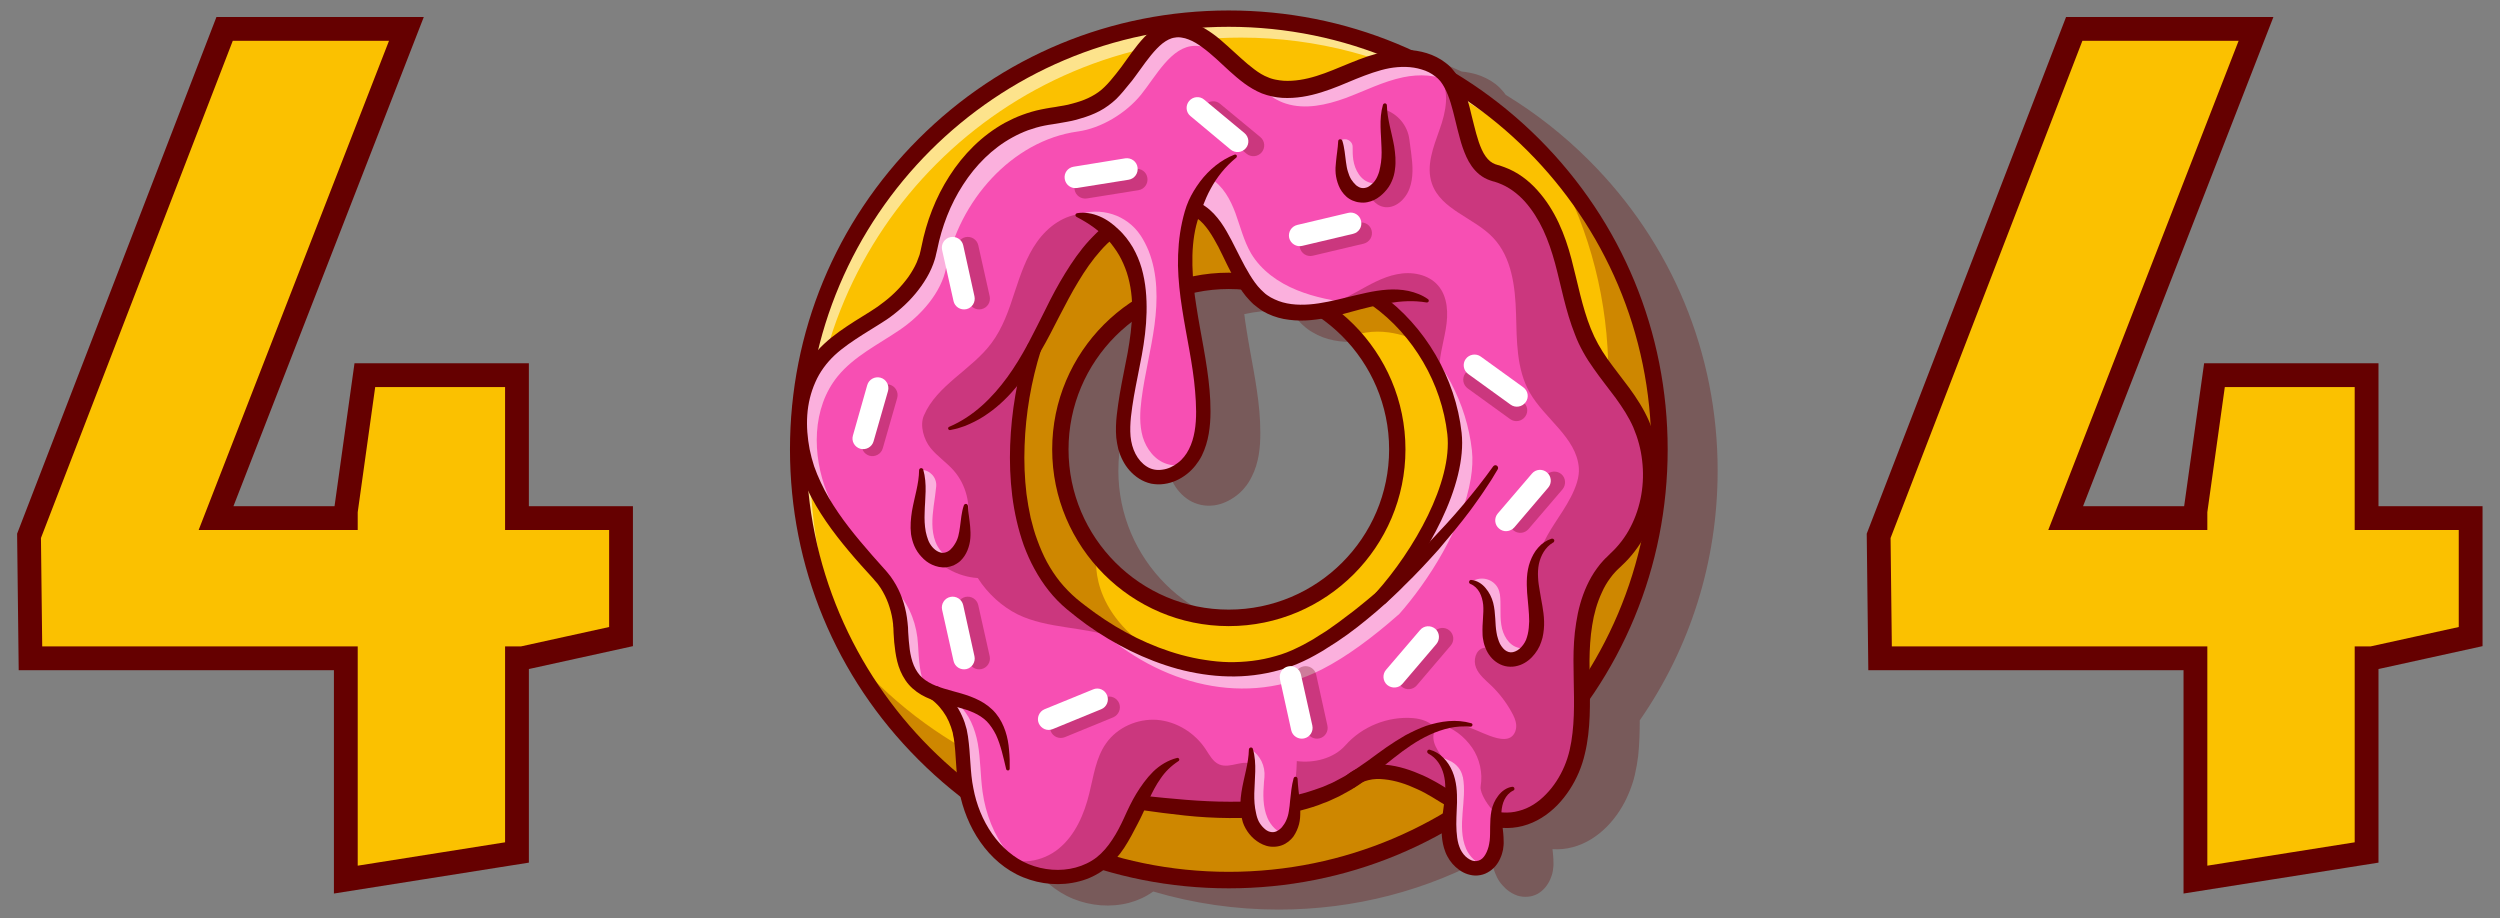 <svg version="1.2" xmlns="http://www.w3.org/2000/svg" viewBox="0 0 1576 579" width="1576" height="579">
	<rect x="0" y="0" width="1576" height="579" fill="#808080" stroke="none"/>
	<title>404</title>
	<style>
		.s0 { fill: #650000 } 
		.s1 { fill: #fbc100;stroke: #650000;stroke-miterlimit:10;stroke-width: 1.3 } 
		.s2 { fill: #ffffff } 
		.s3 { fill: #f74fb3 } 
		.s4 { fill: #fbc100;stroke: #650000;stroke-miterlimit:100;stroke-width: 15 } 
	</style>
	<g>
		<g>
			<g>
				<g style="opacity: .3">
					<g>
						<path class="s0" d="m1082.8 296.7c0-73.9-28.8-143.4-81.1-195.6-16-16-33.6-29.8-52.5-41.3q-0.7-1-1.4-1.9c-0.8-0.9-1.6-1.8-2.4-2.6-0.9-0.8-1.7-1.6-2.6-2.3-3.7-2.8-7.8-4.8-12-6.1-3.1-0.9-6.2-1.5-9.4-1.8-35.7-16.4-74.9-25.1-115.3-25.1-73.9 0-143.4 28.8-195.7 81.1-52.2 52.2-81 121.7-81 195.6 0 73.9 28.8 143.4 81 195.7 8.4 8.4 17.3 16.1 26.5 23.3 2.4 10.1 6.5 19.9 12.5 28.5 6.7 9.6 15.9 17.8 27.1 22.4 11.1 4.5 23.6 5.6 35.4 2.5 5.3-1.4 10.5-3.8 15.1-7.1 25.3 7.5 51.9 11.4 79.1 11.4 47.7 0 93.6-12 134.1-34.6 0.2 3.1 0.6 6.2 1.5 9.3 0.6 1.7 1.2 3.4 2.1 5.1q1.3 2.6 3.2 4.7c2.5 2.9 5.6 5.3 9.6 6.7 2 0.6 4.2 0.9 6.4 0.7 2.2-0.1 4.3-0.8 6.3-1.8 3.8-2.2 6.4-5.6 7.9-9 0.8-1.8 1.4-3.6 1.7-5.4 0.3-1.8 0.5-3.7 0.4-5.4 0-2.9-0.3-5.7-0.6-8.4 4.2 0.3 8.5-0.1 12.6-1.2 8.5-2.2 15.9-7.1 21.8-13.1 5.9-6 10.4-13.1 13.6-20.7 1.6-3.8 3-7.8 3.9-11.8 0.9-3.9 1.6-7.9 2.1-11.9 0.8-7.6 1-15.1 1-22.5 31.9-45.9 49.1-100.3 49.1-157.4zm-263.7-94c0.8 0.9 1.6 1.7 2.5 2.5l1.4 1.2 1.4 1.1c1 0.8 2 1.4 3.1 2 1 0.6 2.1 1.1 3.1 1.7 4.3 2.1 9 3.3 13.5 3.9 4.6 0.6 9.2 0.6 13.6 0.2q3.5-0.3 6.9-0.9c25.7 18.4 42.5 48.4 42.5 82.3 0 55.7-45.3 101.1-101 101.1-55.8 0-101.1-45.4-101.1-101.1 0-32.7 15.7-61.8 39.9-80.3-0.5 6.4-1.5 12.9-2.6 19.4-1.5 8.5-3.4 17.2-5 26-0.7 4.5-1.4 8.9-1.9 13.5-0.5 4.5-0.7 9.3-0.2 14.1 0.2 2.4 0.6 4.9 1.3 7.3 0.6 2.4 1.5 4.8 2.7 7 2.3 4.6 5.8 8.7 10.4 11.6 2.3 1.4 4.8 2.4 7.6 3 2.7 0.6 5.4 0.6 8.1 0.3 5.3-0.7 10.1-3.1 14.2-6.2 2-1.5 3.8-3.3 5.4-5.3 1.7-2 3-4.2 4.1-6.4 2.3-4.4 3.7-9.2 4.5-13.9 0.8-4.7 1-9.3 1-13.9q0-6.9-0.6-13.7c-1.6-18-5.7-35.4-8.3-52.6q-0.7-4.3-1.2-8.6c7-1.5 14.2-2.3 21.7-2.3 2.6 0 5.1 0.1 7.7 0.3 1.6 2.3 3.3 4.6 5.3 6.7z"/>
					</g>
				</g>
			</g>
			<g>
				<g>
					<g>
						<path class="s1" d="m774.6 11.8c-149.9 0-271.5 121.5-271.5 271.5 0 149.9 121.6 271.5 271.5 271.5 150 0 271.6-121.6 271.6-271.5 0-150-121.6-271.5-271.6-271.5zm0 377.7c-33.7 0-63.8-15.7-83.2-40.3q0 0 0 0c-14.4-18.1-23-41-23-65.9 0-58.7 47.6-106.2 106.2-106.2 31.1 0 59.1 13.3 78.5 34.6 17.2 18.9 27.7 44 27.7 71.6 0 58.6-47.5 106.2-106.2 106.2z"/>
					</g>
				</g>
				<g style="opacity: .55">
					<g>
						<path class="s2" d="m774.6 10.8c-149.9 0-271.5 121.5-271.5 271.5 0 53.7 15.6 103.7 42.5 145.9-22.1-39.3-34.7-84.7-34.7-133 0-149.9 121.5-271.5 271.5-271.5 96.3 0 180.8 50.1 229 125.6-46.5-82.7-135.1-138.5-236.8-138.5z"/>
					</g>
				</g>
				<g style="opacity: .3">
					<g>
						<path class="s0" d="m894.2 215.4c0 0-20.2-11.3-41.1-3.7-19.4-21.3-47.4-34.6-78.5-34.6-58.6 0-106.2 47.5-106.2 106.2 0 24.9 8.6 47.8 23 65.9q0 0 0 0c-0.2 0.9-6.8 36.8 39.9 64.2 0 0-66 3.4-96-23.9-30-27.3-19.3-139.9-17.5-153.4 1.9-13.5-5.5-43.3 0-52.4 5.5-9.1 28.2-28.9 41.5-37.8 13.3-8.9 54.6-33.4 54.6-33.4 0 0 51.2-1.4 58.6 0 7.3 1.4 65.7 20.5 65.7 20.5z"/>
					</g>
				</g>
				<g style="opacity: .3">
					<g>
						<path class="s0" d="m981.7 107.6c20.6 38.3 32.2 82 32.2 128.5 0 149.9-121.5 271.5-271.5 271.5-82.9 0-157.2-37.2-207-95.8 45.8 85.1 135.8 143 239.2 143 150 0 271.6-121.6 271.6-271.5 0-67-24.3-128.3-64.5-175.7z"/>
					</g>
				</g>
				<g>
					<g>
						<path class="s0" d="m774.6 560c-73.9 0-143.4-28.8-195.6-81.1-52.3-52.2-81-121.7-81-195.6 0-73.9 28.7-143.4 81-195.7 52.2-52.2 121.7-81 195.6-81 73.9 0 143.4 28.8 195.7 81 52.2 52.3 81 121.8 81 195.7 0 73.9-28.8 143.4-81 195.6-52.3 52.3-121.8 81.1-195.7 81.1zm0-543.1c-146.8 0-266.3 119.5-266.3 266.4 0 146.8 119.5 266.3 266.3 266.3 146.9 0 266.4-119.5 266.4-266.3 0-146.9-119.5-266.4-266.4-266.4zm0 377.8c-61.4 0-111.3-50-111.3-111.4 0-61.4 49.9-111.4 111.3-111.4 61.5 0 111.4 50 111.4 111.4 0 61.4-49.9 111.4-111.4 111.4zm0-212.5c-55.7 0-101 45.4-101 101.1 0 55.7 45.3 101 101 101 55.8 0 101.1-45.3 101.1-101 0-55.7-45.3-101.1-101.1-101.1z"/>
					</g>
				</g>
				<g>
					<g>
						<g>
							<path class="s3" d="m1032.2 262.5c-8.2-15.7-21.4-28.2-29.8-43.6-10.4-19.2-12.8-41.6-19.3-62.4-6.6-20.8-19.7-42-40.8-47.5-21.1-5.4-16.2-46-31.1-62.2q-0.6-0.7-1.2-1.3c-9.4-8.8-23.8-10.2-36.4-7.5-12.6 2.6-24.2 8.6-36.3 13.1-12.1 4.4-25.5 7.4-37.7 3.5-20.2-6.3-36.2-36.6-57.3-36.4-14.9 0.1-24.5 19.2-34 30.8-9.4 11.6-25.1 21.2-39.9 23.3-41.7 5.7-75.1 44.1-82.9 85.5-3 16-16 30.5-29.5 39.6-13.4 9.1-28.6 16.5-38.9 29.1-16.3 20-16.3 49.5-6.7 73.5 9.6 23.9 27.2 43.7 44.5 62.8 7.9 8.8 12.2 20.9 12.9 32.6 0.6 11.8 0.9 24.8 8.9 33.5 4.3 4.8 10.1 7.3 16.3 9.3q0 0 0 0c7 6.1 10.7 15.5 12.4 24.7 1.8 10 1.6 20.3 3 30.3 2.3 17.2 9.9 34.1 22.7 45.7q3.4 3.1 7.4 5.7c17.1 11.1 41.7 11.5 57.2-1.9 10.6-9.2 16.2-23.5 22.6-36.5 0.9 0 1.5-0.1 1.5-0.1 21.6 2.7 44.2 5.2 66.1 4.4 10.1-0.4 20-1.5 29.6-3.7 11.5-2.5 22.6-6.5 32.9-12.5l5.2 0.3c13.2-11.8 34.2-6.2 49.6 2.7 3.1 1.8 6.2 3.7 9.3 5.6 5.3 3.2 10.6 6.4 16.1 8.9 7.3 3.5 15 5.7 23.1 5.3 21.2-1.2 37.1-21.2 42.3-41.8 5.2-20.6 2.5-42.2 3-63.5 0.5-21.2 5.1-44.1 20.9-58.2 25-22.3 29.8-61.5 14.3-91.1zm-329 139.6c-8-5-15.6-10.9-22.7-17.4-61.5-56.6-35.6-153.2-30.4-162.2 11.9-20.7 20.7-43.3 35.4-62.1 3.7-4.8 8-9.3 12.6-13.4 13.7-11.9 30.9-19.7 48.6-17.4q2.6 0.4 4.9 1.2c22.2 8.1 25.3 48.6 47.2 61.2 10.8 6.1 23.5 5.9 35.9 3.7 4.9-0.9 9.8-2.1 14.4-3.3q1.8-0.5 3.7-1c4.4-1.2 8.9-2.3 13.5-3.2l10 7.7c6.7 5.8 12.7 12.4 17.9 19.5 12.3 16.9 20.4 37 22.7 57.9 0.6 5.6 0.3 11.5-0.7 17.6-4.8 30.2-26.9 65-45.4 85.8q0 0-0.1 0c-16.3 14.5-33.1 26.8-48.1 34.5-39.3 20.2-83.1 13.9-119.4-9.1z"/>
						</g>
					</g>
				</g>
				<g style="opacity: .55">
					<g>
						<g>
							<path class="s2" d="m910 45.5c-9.4-8.8-23.8-10.2-36.4-7.5-12.6 2.6-24.2 8.6-36.3 13.1-12.1 4.4-25.5 7.4-37.7 3.5-20.2-6.3-36.2-36.6-57.3-36.4-14.9 0.1-24.5 19.2-34 30.8-9.4 11.6-25.1 21.2-39.9 23.3-41.7 5.7-75.1 44.1-82.9 85.5-3 16-16 30.5-29.5 39.6-13.4 9.1-28.6 16.5-38.9 29.1-16.3 20-16.3 49.5-6.7 73.5 9.6 23.9 27.2 43.7 44.5 62.8 7.9 8.8 12.2 20.9 12.9 32.6 0.6 11.8 0.9 24.8 8.9 33.5 2.1 2.4 4.6 4.2 7.4 5.7-4.5-8.3-4.8-18.8-5.4-28.5-0.6-11.7-4.9-23.8-12.8-32.6-17.3-19.2-34.9-38.9-44.5-62.8-9.6-24-9.6-53.5 6.7-73.5 10.3-12.6 25.5-20 38.9-29.1 13.5-9.1 26.5-23.6 29.5-39.6 7.8-41.4 41.2-79.8 82.9-85.6 14.8-2 30.5-11.6 39.9-23.2 9.4-11.6 19.1-30.7 34-30.8 21.1-0.2 37.1 30.1 57.3 36.4 12.2 3.9 25.6 0.9 37.7-3.5 12.1-4.5 23.7-10.5 36.3-13.1 10.1-2.1 21.4-1.7 30.3 3.2-1.4-2.5-3-4.6-4.9-6.4zm17.9 238.4c-3.3-29.6-18.2-57.7-40.6-77.3l-0.8-0.6c16.7 18.6 27.6 42.4 30.4 67.3 0.6 5.6 0.3 11.5-0.7 17.6-4.8 30.2-26.9 65-45.4 85.8q0 0-0.1 0c-16.3 14.5-33.1 26.8-48.1 34.5-46.6 23.9-99.4 10.7-138.7-23.4q3.6 3.9 7.6 7.6c39.6 36.4 94.2 51.1 142 26.5 15.1-7.7 31.8-20 48.2-34.5q0 0 0.1 0c18.5-20.8 40.6-55.6 45.4-85.8 1-6.1 1.3-12.1 0.7-17.7z"/>
						</g>
					</g>
					<g>
						<g>
							<path class="s2" d="m635.3 537.6c-15.3-11.5-24.3-30.2-26.9-49.2-1.4-10.1-1.2-20.3-3-30.4-0.9-5.2-2.6-10.5-5.1-15.2q1.8 0.7 3.7 1.2-0.1 0 0 0c7 6.1 10.7 15.5 12.4 24.7 1.8 10.1 1.6 20.3 3 30.4 1.9 13.9 7.2 27.6 15.9 38.5z"/>
						</g>
					</g>
				</g>
				<g style="opacity: .55">
					<g>
						<path class="s2" d="m852.8 191.4q-1.9 0.5-3.7 1c-16.6 4.4-35.3 8.1-50.3-0.4-21.9-12.6-25-53.1-47.2-61.2q-0.2-0.3-0.5-0.7c4-6.1 8-11.6 12-17.6 7.8 4.6 12.5 13.2 15.7 21.8 3.1 8.5 5.3 17.6 9.9 25.5 6.4 10.7 17.2 18.4 28.9 23.1 11.2 4.6 23.2 6.7 35.2 8.5z"/>
					</g>
				</g>
				<g style="opacity: .55">
					<g>
						<path class="s2" d="m599.2 352.1c-4.3-1.9-7.8-6.1-9.5-10.6-2.7-7.1-2.1-15-1.1-22.6 0.6-4.1 1.2-8.3 1.6-12.4 0.4-5.5-4-10.3-9.5-10.3 1.1 7.5-0.3 15.2-1.4 22.7-1 7.6-1.5 15.5 1.1 22.6 2.6 6.8 9.4 12.9 16.5 11.4q1.2-0.3 2.3-0.8z"/>
					</g>
				</g>
				<g style="opacity: .55">
					<g>
						<path class="s2" d="m965.3 407.2c-3.2 5.5-9 9.7-15.1 8.4-6.3-1.4-10.1-8.2-11-14.7-1-6.4 0-13-0.9-19.4-1-6.5-4.7-13.3-11.1-14.7l1.8-0.8c6.8-3.5 15.3 0.6 16.4 8.2q0 0.1 0.1 0.2c0.9 6.4-0.1 13 0.9 19.4 0.9 6.5 4.7 13.2 11 14.6 2.8 0.6 5.5 0.1 7.9-1.2z"/>
					</g>
				</g>
				<g>
					<g>
						<path class="s0" d="m598.5 269c15.2-6.5 27-18.2 36.5-31.2 4.8-6.6 9-13.6 12.9-20.8 3.9-7.3 7.5-14.7 11.3-22.2 3.7-7.6 7.7-15.1 12.2-22.4 4.5-7.3 9.4-14.5 15.4-21q1.1-1.2 2.3-2.4l2.3-2.3c1.7-1.5 3.2-3 5-4.4 3.3-2.8 7-5.3 10.8-7.6 3.7-2.4 7.8-4.3 12-6 4.2-1.5 8.5-2.7 13.1-3.4 1.1-0.2 2.2-0.2 3.3-0.4l1.8-0.1c0.5-0.1 1.1 0 1.7-0.1h3.4l3.4 0.3c1.1 0.1 2.4 0.3 3.6 0.5 0.6 0.1 1.2 0.3 1.8 0.5 0.6 0.2 1.2 0.3 1.8 0.5 2.4 0.9 4.6 2.1 6.6 3.5 4.1 2.8 7.2 6.4 9.9 10.1 2.6 3.7 4.7 7.5 6.7 11.3 4 7.6 7.4 15.1 11.6 21.9 2.1 3.4 4.3 6.6 6.9 9.2 0.7 0.6 1.3 1.3 2 1.9l1 0.9 1.1 0.8c0.7 0.5 1.4 0.9 2.2 1.4 0.7 0.4 1.6 0.8 2.4 1.2 6.5 3.1 14.2 3.8 22 3.2 7.8-0.6 15.7-2.5 23.8-4.5 4.1-1 8.2-2 12.4-2.9 4.2-0.9 8.5-1.6 12.9-1.9 4.4-0.3 8.9-0.1 13.3 0.8 4.4 1 8.7 2.6 12.3 5.2 0.5 0.3 0.7 1.1 0.3 1.6-0.3 0.4-0.7 0.5-1.1 0.5-8.3-1.4-16-0.9-23.9 0.4q-5.9 0.9-11.8 2.4c-4 0.9-7.9 2-12 3.1-8.1 2.3-16.5 4.4-25.4 5.2-4.4 0.4-9 0.4-13.6-0.2-4.6-0.5-9.2-1.8-13.5-3.8-1.1-0.6-2.1-1.1-3.2-1.7-1-0.7-2.1-1.3-3-2.1l-1.4-1.1-1.4-1.1c-0.9-0.8-1.7-1.7-2.5-2.5-3.3-3.4-5.8-7.2-8-11-4.6-7.6-7.9-15.4-11.6-22.6-1.9-3.6-3.9-7.1-6.1-10.3-2.2-3.1-4.7-6-7.5-7.9-1.4-1.1-2.9-1.8-4.5-2.4-0.4-0.2-0.8-0.2-1.2-0.4-0.4-0.1-0.8-0.2-1.2-0.3-0.8-0.1-1.6-0.3-2.6-0.4l-2.9-0.2h-2.8c-0.5 0.1-1 0-1.4 0.1l-1.5 0.1c-0.9 0.1-1.9 0.2-2.8 0.3-3.8 0.6-7.5 1.7-11.1 3-3.6 1.5-7.2 3.2-10.5 5.3-3.3 2.1-6.6 4.4-9.6 7-1.5 1.2-2.9 2.7-4.4 4l-2.1 2.1q-1 1.1-2 2.2c-5.3 5.9-9.9 12.6-14.1 19.6-4.3 7-8 14.3-11.9 21.7-3.8 7.4-7.6 15-11.9 22.3-2.1 3.7-4.3 7.4-6.7 11-2.4 3.5-4.9 7.1-7.7 10.4-5.5 6.7-11.7 12.9-18.8 17.8-3.6 2.6-7.4 4.7-11.4 6.5l-3 1.3c-1 0.4-2 0.7-3 1-2.1 0.8-4.2 1.1-6.3 1.6-0.6 0.2-1.2-0.2-1.4-0.8-0.1-0.5 0.2-1.1 0.7-1.3z"/>
					</g>
				</g>
				<g>
					<g>
						<path class="s0" d="m656.2 220.8c-6.1 19.4-9.6 39.8-10.3 60.1-0.4 10.2 0 20.4 1.2 30.5q1 7.5 2.6 14.9c1.2 4.9 2.5 9.7 4.3 14.4 1.7 4.7 3.7 9.3 6 13.6 2.4 4.4 5.1 8.5 8.2 12.4 3.1 3.8 6.5 7.3 10.2 10.5 3.9 3.3 8 6.3 12.1 9.3 16.5 11.8 34.9 21.1 54.4 26.4 4.9 1.3 9.8 2.4 14.7 3.1 5 0.8 10 1.3 15 1.4q7.5 0.1 14.9-0.8c4.9-0.6 9.8-1.6 14.6-3 4.8-1.3 9.4-3.1 13.8-5.3 2.3-1 4.5-2.3 6.7-3.5l3.2-1.8c1.1-0.7 2.2-1.4 3.3-2.1l3.2-2 1.6-1 1.6-1.1 6.2-4.4 6.1-4.6c2.1-1.5 4.1-3.1 6.1-4.7 16.1-12.8 31.2-26.9 45.5-41.7 7.1-7.5 14.2-15.1 20.8-23 6.7-7.9 13.1-16 19.1-24.4 0.6-0.8 1.7-1 2.4-0.4 0.7 0.5 0.9 1.5 0.5 2.2l-4.1 6.8c-1.4 2.2-2.9 4.3-4.3 6.5-1.4 2.2-3 4.4-4.5 6.5-1.5 2.1-3 4.3-4.6 6.4-6.3 8.4-13 16.4-19.8 24.4-7 7.8-14.1 15.5-21.7 22.8-1.8 1.9-3.7 3.7-5.6 5.5-2 1.8-3.8 3.7-5.8 5.4l-5.9 5.2c-2 1.7-4.1 3.4-6.1 5.1-8.1 6.7-16.7 13-25.8 18.5-1.1 0.7-2.2 1.5-3.4 2.1l-3.5 2c-2.4 1.3-4.7 2.6-7.2 3.7-4.9 2.3-10 4.3-15.3 5.7q-7.9 2.2-16 3.2-8.1 1-16.2 0.8c-5.4-0.1-10.8-0.6-16.1-1.4-5.3-0.8-10.6-1.9-15.8-3.3-20.7-5.7-40-15.5-57.3-27.8-4.3-3.1-8.5-6.4-12.6-9.8-4.2-3.5-8.1-7.5-11.5-11.8-3.4-4.3-6.4-8.9-9-13.7-2.6-4.7-4.8-9.7-6.7-14.8-1.8-5.1-3.3-10.3-4.5-15.5q-1.8-7.8-2.8-15.8c-1.3-10.6-1.7-21.3-1.3-31.9 0.8-21.2 4.4-42.2 10.7-62.5 0.8-2.4 3.3-3.7 5.7-3 2.4 0.8 3.7 3.3 3 5.7z"/>
					</g>
				</g>
				<g>
					<g>
						<path class="s0" d="m870.7 381.3c-1.1 0-2.1-0.4-3-1.2-1.9-1.7-2-4.5-0.4-6.4 24.1-26.9 48.4-69.7 45.1-100-3.6-31.9-21.2-62.3-47.4-81.1-2-1.4-2.5-4.2-1-6.3 1.5-2 4.3-2.5 6.3-1 28.2 20.3 47.3 53 51.1 87.5 3.6 33-22 78.6-47.3 106.9-0.9 1-2.1 1.6-3.4 1.6z"/>
					</g>
				</g>
				<g>
					<g>
						<path class="s0" d="m634.3 484.9c-1.8-7.6-3.4-15.1-6.4-21.6-1.6-3.2-3.5-6.1-5.8-8.5-2.3-2.3-5.1-4.1-8.2-5.5-6.3-2.9-13.8-4.2-21.5-6.5-3.8-1.2-7.8-2.6-11.6-4.8-3.8-2.2-7.4-5.3-9.9-9-2.6-3.8-4.3-8-5.3-12.1-1-4.1-1.5-8.1-1.9-12.1q-0.2-3-0.4-5.9l-0.1-2.9c-0.1-0.9-0.2-1.7-0.2-2.6-0.4-3.6-1.1-7.1-2.2-10.5-1-3.3-2.4-6.6-4.1-9.6-0.8-1.6-1.8-3-2.8-4.4-0.5-0.7-1-1.4-1.6-2l-0.9-1-0.9-1.1c-5.2-5.7-10.4-11.4-15.4-17.4-10-11.9-19.5-24.8-26.3-39.3-7-14.5-10.6-30.8-9.5-47.2 0.5-8.1 2.4-16.3 5.8-23.9 1.6-3.8 3.7-7.5 6.2-10.9 2.4-3.4 5.2-6.5 8.2-9.3 6.1-5.7 12.8-10.1 19.3-14.3l9.8-6.1q2.4-1.6 4.7-3.1 2.2-1.6 4.4-3.3c5.7-4.4 10.8-9.7 15-15.5 2-2.9 3.8-5.9 5.2-9.1q1-2.4 1.8-4.8 0.3-1.3 0.6-2.5l0.6-2.7c3.1-15.7 8.9-30.9 17.6-44.4 8.7-13.6 20.4-25.5 34.8-33.5 3.6-1.9 7.3-3.7 11.2-5.1 3.8-1.4 7.8-2.6 11.8-3.4 2-0.5 4.1-0.7 6-1.1 1.9-0.3 3.7-0.5 5.5-0.9 1.9-0.3 3.7-0.6 5.5-1l2.6-0.7 2.6-0.7c3.4-1 6.8-2.3 9.7-3.9 3-1.6 5.7-3.5 8.1-5.9 2.5-2.4 4.8-5.2 7.2-8.2l1.7-2.2 1.7-2.2 3.3-4.6c2.3-3.2 4.6-6.4 7.1-9.5 2.6-3.2 5.4-6.3 8.9-9.1 1.8-1.4 3.7-2.7 5.9-3.7 2.1-1.1 4.5-1.9 7-2.2 1.2-0.2 2.5-0.3 3.7-0.3q1.8 0 3.6 0.3c2.3 0.3 4.6 1 6.7 1.8 4.3 1.6 7.9 3.9 11.3 6.3 3.4 2.4 6.4 5.1 9.3 7.7 5.9 5.2 11.3 10.6 17 14.8 2.9 2.2 5.8 4 8.8 5.1 0.7 0.3 1.4 0.6 2.2 0.8 0.8 0.2 1.6 0.5 2.4 0.6 1.6 0.4 3.3 0.5 5 0.7 6.7 0.4 13.8-0.8 20.8-3 6.9-2.1 13.8-5.2 21-8.1 7.3-3 14.8-5.8 23.1-7.4 8.2-1.5 16.9-1.5 25.4 1.1 4.2 1.3 8.3 3.3 11.9 6.1 0.9 0.7 1.8 1.4 2.6 2.2 0.9 0.9 1.7 1.8 2.4 2.7 1.5 1.8 2.7 3.7 3.8 5.6 2.1 3.9 3.5 7.8 4.7 11.7 1.2 3.9 2.1 7.7 3 11.5 1.9 7.4 3.5 14.9 6.3 21 1.4 3.1 3.2 5.7 5.3 7.4q1.5 1.2 3.4 1.9c0.3 0.1 0.6 0.1 1 0.3l1.5 0.4q1.6 0.5 3.1 1.1c8.2 3 15.2 8.3 20.8 14.6 11.2 12.4 17.4 28 21.4 43.2 4 15.2 6.7 30.2 12.2 43.9 2.7 6.8 6.2 13 10.5 19.1 4.3 6.1 9.1 12 13.8 18.4 4.6 6.3 9.1 13.2 12.4 20.8 3.2 7.6 5.3 15.6 6.3 23.7 1.9 16.3-0.9 33.2-8.5 47.9-3.9 7.3-9 14.1-15.1 19.7l-2 1.9c-0.6 0.6-1.3 1.2-1.8 1.8q-1.8 1.9-3.3 4c-2.1 2.8-3.9 5.9-5.3 9.1-3 6.4-5 13.5-6.1 20.7-1.2 7.3-1.6 14.7-1.7 22.3-0.1 15.1 1.1 30.7-0.8 46.7-0.5 3.9-1.1 7.9-2.1 11.9-0.9 4-2.2 8-3.8 11.8-3.2 7.5-7.7 14.6-13.6 20.7-5.9 6-13.3 10.9-21.8 13.1-4.2 1.1-8.7 1.5-13 1.2-4.3-0.3-8.5-1.2-12.5-2.5-7.9-2.7-14.9-6.8-21.6-10.8l-9.8-6c-3.3-2-6.4-3.7-9.8-5.2-6.6-3.1-13.6-5.4-20.5-6.1-3.5-0.4-6.9-0.3-10 0.5-3.1 0.7-5.9 2.1-8.2 4.1-1.9 1.7-4.8 1.5-6.4-0.4-1.7-1.9-1.5-4.7 0.4-6.4 3.4-3.1 7.7-5.2 12.1-6.2 4.4-1.1 8.8-1.2 13-0.8 8.4 0.8 16.2 3.5 23.6 6.8q2.7 1.2 5.4 2.7c1.8 0.9 3.5 1.9 5.2 2.9l9.9 6c6.5 3.9 13 7.5 19.7 9.7 6.7 2.2 13.6 2.8 20 1 6.5-1.6 12.4-5.5 17.2-10.5 4.9-5 8.8-11.1 11.6-17.7 1.4-3.3 2.5-6.7 3.3-10.2 0.8-3.5 1.4-7.1 1.8-10.8 1.7-14.7 0.6-29.9 0.6-45.6 0-7.8 0.4-15.9 1.7-23.8 1.2-7.9 3.3-15.9 6.8-23.5 1.7-3.7 3.8-7.4 6.3-10.8 1.2-1.7 2.6-3.4 4-4.9 0.7-0.8 1.5-1.6 2.3-2.3l2.1-2.1c5.2-4.8 9.6-10.5 12.8-16.8 6.6-12.7 9-27.5 7.3-41.8-0.8-7.2-2.7-14.2-5.5-20.8-2.8-6.5-6.8-12.6-11.2-18.7-4.5-6.1-9.4-12.1-13.9-18.6-2.3-3.2-4.5-6.6-6.5-10.2-2-3.6-3.8-7.3-5.2-11.1-6-15-8.7-30.5-12.6-45-1-3.6-2.1-7.3-3.3-10.7q-1.8-5.2-4.1-10.2c-3.1-6.6-6.9-12.7-11.6-18-4.7-5.2-10.4-9.4-16.7-11.7q-1.1-0.4-2.3-0.8l-1.2-0.3c-0.6-0.2-1.2-0.4-1.8-0.6-2.4-0.8-4.7-2.1-6.7-3.7-3.9-3.2-6.4-7.2-8.2-11.1-1.8-4-3.1-7.9-4.1-11.7-1.1-3.9-2-7.7-2.9-11.4-1.8-7.4-3.6-14.7-6.8-20.6q-1.2-2.2-2.6-4c-0.5-0.5-1-1.1-1.5-1.6-0.5-0.5-1.2-1-1.8-1.5-2.4-1.9-5.3-3.4-8.5-4.3-6.3-2-13.4-2-20.3-0.8-6.9 1.3-13.9 3.9-20.9 6.7-7 2.9-14.2 6.1-22 8.5-7.7 2.4-16 4-24.7 3.5-4.3-0.3-8.6-1.2-12.8-2.8-4.2-1.7-7.9-4-11.2-6.4-6.7-5-12.2-10.5-17.8-15.6-2.8-2.5-5.6-4.9-8.5-7-2.8-2.1-5.7-3.9-8.7-5q-2.2-0.9-4.4-1.2-1.1-0.2-2.2-0.2c-0.7 0-1.4 0.1-2 0.2-2.7 0.3-5.3 1.7-7.9 3.7-2.5 2-4.9 4.6-7.2 7.4-2.3 2.8-4.5 5.8-6.7 8.9l-3.5 4.8-1.8 2.4-1.9 2.3c-2.4 3-5 6.2-8 9.2-3.1 2.9-6.7 5.6-10.5 7.6-3.8 2-7.8 3.5-11.7 4.6l-3 0.9-2.9 0.7c-2 0.5-4 0.7-5.9 1.1-2 0.4-4 0.7-5.9 1-1.9 0.3-3.6 0.5-5.4 0.9-3.5 0.7-6.9 1.7-10.3 2.9q-5.1 1.9-9.8 4.5c-12.7 6.9-23.3 17.6-31.2 29.9-8 12.3-13.4 26.4-16.3 40.9l-0.7 2.9q-0.3 1.6-0.8 3.2-0.9 3-2.2 5.9c-1.7 3.9-3.9 7.5-6.3 10.9-4.8 6.8-10.6 12.6-17 17.6q-2.4 1.9-4.9 3.6-2.5 1.6-5 3.2l-9.8 6.1c-6.4 4.1-12.6 8.2-17.9 13.1-5.2 4.9-9.4 10.6-12.2 17-2.9 6.5-4.6 13.5-5.1 20.7-0.5 7.2 0.1 14.5 1.5 21.7q1.1 5.4 2.8 10.6c1.2 3.4 2.6 6.8 4.2 10.2 6.2 13.4 15.2 25.6 24.9 37.2 4.9 5.9 10 11.6 15.1 17.3l1 1.1 1 1.2c0.7 0.8 1.3 1.6 2 2.5 1.2 1.7 2.4 3.5 3.4 5.3 2.1 3.7 3.7 7.6 4.9 11.5 1.2 4 2 8.1 2.4 12.2 0.1 1.1 0.2 2.1 0.3 3.1l0.1 2.9q0.2 2.9 0.4 5.6c0.6 7.4 1.8 14.5 5.5 19.8 1.7 2.6 4.1 4.6 7 6.3 2.8 1.7 6.2 2.9 9.7 4 7 2.2 14.9 3.6 22.5 7.6 3.7 1.9 7.4 4.7 10.2 8.1 2.8 3.4 4.7 7.3 6 11.2 1.3 3.9 2 7.9 2.3 11.9 0.4 3.9 0.5 7.8 0.4 11.7 0 0.6-0.5 1.2-1.1 1.1-0.5 0-1-0.3-1.1-0.8z"/>
					</g>
				</g>
				<g style="opacity: .55">
					<g>
						<path class="s2" d="m872.2 114.1c-3.1 5.7-9.1 10.2-15.4 8.8-6.3-1.4-10.1-8.1-11-14.6-1-6.4 0-13-0.9-19.5 3.1-2.5 7.8-0.2 7.8 3.8 0 2.7 0 5.4 0.4 8.1 1 6.5 4.7 13.2 11.1 14.6 2.8 0.7 5.5 0.1 8-1.2z"/>
					</g>
				</g>
				<g>
					<g>
						<path class="s0" d="m592.2 433.3c5.1 3.7 9.1 8.5 12.1 13.8q2.3 4 3.8 8.3 0.7 2.2 1.3 4.4 0.2 1.1 0.4 2.2l0.4 2.2c1.7 11.5 1.3 22.6 3.4 32.7 1.9 10.3 5.9 20.2 11.8 28.7 5.9 8.4 13.8 15.4 23.1 19.2 9.4 3.8 20 4.7 29.6 2.1 4.8-1.3 9.3-3.4 13.2-6.4 3.8-3 7.1-6.9 9.9-11.2 2.9-4.3 5.3-9.1 7.6-14.1 2.2-4.9 4.6-10 7.5-14.8 3-4.9 6.4-9.7 10.6-13.9 4.2-4.1 9.5-7.3 15.1-8.7 0.6-0.2 1.2 0.2 1.4 0.8 0.1 0.5-0.1 1-0.5 1.2-4.6 3-8.3 6.6-11.2 10.9-3 4.2-5.4 8.9-7.6 13.8-2.1 4.9-4.3 9.9-6.9 14.8-2.6 5-5.2 10.1-8.4 15-3.2 4.9-7.1 9.5-12 13.3-4.9 3.8-10.5 6.5-16.4 8-11.7 3.1-24.2 2-35.3-2.5-11.2-4.5-20.4-12.7-27.1-22.3-6.8-9.7-11.1-20.8-13.3-32.1-2.3-11.6-1.8-22.8-3.4-33.1l-0.4-1.9-0.3-1.8q-0.5-1.8-1.1-3.6-1.2-3.5-3-6.7c-2.5-4.3-5.8-8.1-9.6-10.9v-0.1c-2.1-1.4-2.5-4.3-1-6.3 1.5-2 4.3-2.4 6.3-1z"/>
					</g>
				</g>
				<g>
					<g>
						<path class="s0" d="m720.3 501.6c18.3 1.9 36.5 3.8 54.6 3.8 18 0.2 36.1-1.5 52.8-7.2l3.2-1.1c1-0.3 2.1-0.7 3.1-1.1l6-2.6 5.9-3.1c2-1 3.8-2.2 5.7-3.3 3.7-2.5 7.4-5.1 11.1-7.7 3.7-2.7 7.4-5.5 11.3-8.2 3.8-2.6 7.8-5.2 12-7.6 4.2-2.2 8.5-4.3 13-5.9 4.6-1.5 9.3-2.6 14.1-3 4.9-0.4 9.7 0 14.3 1.3 0.6 0.1 1 0.7 0.8 1.3-0.1 0.6-0.6 0.9-1.2 0.9-4.5-0.4-8.9-0.1-13.2 0.8-4.3 1-8.5 2.4-12.5 4.3-8.1 3.7-15.4 8.9-22.5 14.5l-10.8 8.6c-3.6 2.9-7.4 5.7-11.3 8.4-2 1.3-4 2.6-6.1 3.8l-6.4 3.5-6.5 3c-1.1 0.5-2.2 0.9-3.4 1.3l-3.3 1.3c-9.1 3.2-18.5 5.3-27.9 6.6-9.4 1.2-18.9 1.6-28.3 1.5q-14.1-0.1-28-1.6-13.9-1.5-27.6-3.5c-2.5-0.4-4.2-2.7-3.8-5.2 0.4-2.3 2.5-4 4.9-3.8z"/>
					</g>
				</g>
				<g>
					<g>
						<path class="s3" d="m678.8 135.6c15.7 2.4 28.5 15 34.4 29.8 5.9 14.7 5.9 31.2 3.8 46.9-2.1 15.7-6.2 31.2-8.2 46.9-1 7.9-1.4 16.1 0.8 23.7 2.3 7.6 7.7 14.7 15.3 17.1 10 3.1 21.1-2.8 26.8-11.5 5.7-8.8 7-19.7 6.9-30.1-0.2-19-4.3-37.8-7.6-56.6-3.3-18.7-5.6-38-2.2-56.8 3.4-18.7 13.4-37 29.9-46.5"/>
					</g>
				</g>
				<g style="opacity: .55">
					<g>
						<path class="s2" d="m749.1 291.9c-6.1 6.8-15.6 10.8-24.2 8.1-7.6-2.4-13-9.5-15.3-17.1-2.2-7.6-1.8-15.8-0.8-23.7 2-15.7 6.1-31.2 8.2-46.9 2.1-15.7 2.1-32.2-3.8-46.9-5.9-14.8-18.7-27.4-34.4-29.8 14.8-5.5 31.5-0.3 40.2 12.8 2 3 3.6 6.2 5 9.5 5.9 14.8 5.9 31.2 3.8 47-2.1 15.7-6.2 31.1-8.2 46.9-1 7.9-1.4 16 0.8 23.7 2.3 7.6 7.7 14.7 15.3 17 4.4 1.4 9.1 1 13.4-0.6z"/>
					</g>
				</g>
				<g>
					<g>
						<path class="s0" d="m679 134.4c4.7-0.8 9.7 0.1 14.2 2 4.5 1.9 8.4 4.8 11.9 8.2 0.9 0.8 1.8 1.7 2.6 2.6 0.7 0.9 1.6 1.8 2.3 2.7 1.5 2 2.9 3.9 4.1 6 2.4 4.2 4.3 8.7 5.6 13.2 2.6 9.2 3.3 18.6 3.1 27.8-0.2 9.2-1.4 18.2-3 27-1.6 8.8-3.5 17.4-5 26-1.4 8.6-2.8 17.2-2.1 25.2 0.4 4 1.4 7.7 3.1 11 1.7 3.3 4.2 6.2 7.1 8 2.9 1.9 6.3 2.5 9.7 2 3.5-0.4 7-2 9.9-4.3 1.5-1.1 2.8-2.4 4-3.9q1.7-2.1 3-4.7c1.8-3.5 2.9-7.3 3.6-11.3 1.4-8.1 1-16.8 0.3-25.3-1.4-17.2-5.5-34.4-8.2-52.1-1.4-8.9-2.4-17.9-2.6-27-0.1-9.1 0.6-18.4 2.6-27.5 1-4.5 2.2-9.1 4.1-13.4 1.9-4.3 4.4-8.3 7.2-12.1 5.6-7.4 13.1-13.7 21.7-17 0.6-0.2 1.2 0 1.5 0.6 0.1 0.5 0 1-0.4 1.3-6.8 5.6-12.1 12.2-16.1 19.6-2 3.6-3.6 7.4-5.1 11.3-1.5 3.8-3 7.7-4 11.8-2 8.1-2.6 16.7-2.4 25.2 0.2 8.6 1.1 17.2 2.5 25.8 2.6 17.2 6.7 34.6 8.3 52.7q0.6 6.7 0.6 13.6c0 4.6-0.3 9.3-1.1 14-0.8 4.7-2.2 9.4-4.4 13.9-1.1 2.2-2.5 4.3-4.1 6.3-1.6 2-3.4 3.8-5.5 5.4-4 3.1-8.8 5.4-14.1 6.1-2.7 0.4-5.5 0.3-8.2-0.2-2.7-0.6-5.3-1.7-7.5-3.1-4.6-2.9-8.1-7-10.4-11.5-1.2-2.3-2.1-4.7-2.8-7.1-0.6-2.4-1-4.8-1.3-7.3-0.4-4.8-0.2-9.5 0.3-14.1 0.5-4.6 1.2-9 1.9-13.4 1.5-8.9 3.4-17.5 5-26.1 1.5-8.6 2.7-17.1 2.8-25.6 0.2-8.5-0.8-16.9-3.3-24.7-1.3-3.9-2.9-7.6-4.9-11.1q-1.5-2.6-3.3-5c-0.6-0.9-1.2-1.6-1.8-2.4l-2-2.3c-2.7-3-5.8-5.5-9-7.9-3.3-2.4-6.8-4.5-10.8-6.6-0.6-0.4-0.8-1.1-0.5-1.7 0.2-0.3 0.5-0.5 0.9-0.6z"/>
					</g>
				</g>
				<g>
					<g>
						<path class="s0" d="m927.5 365.6c3.5 0.3 6.8 2.4 9 5.1 2.3 2.7 3.9 5.9 4.8 9.3 1.7 6.8 1.1 13.3 2.1 18.7 0.2 1.4 0.5 2.6 0.9 3.8q0.5 1.8 1.3 3.4c1.2 2.1 2.6 3.8 4.2 4.6 1.6 0.9 3.4 1 5.3 0.2 1.9-0.7 3.7-2.3 5.1-4.2q1.1-1.5 1.8-3.1c0.4-1 0.8-2.4 1.1-3.6 0.6-2.5 0.8-5.3 0.9-8.1 0-5.6-0.8-11.6-1.3-18-0.4-6.3-0.5-13.2 1.9-19.7 1.2-3.2 2.8-6.3 5.1-8.8 2.2-2.6 5.2-4.6 8.4-5.6 0.7-0.2 1.4 0.2 1.7 0.8 0.1 0.6-0.1 1.3-0.6 1.6h-0.1c-5 2.9-7.8 8.2-9 13.6-0.5 2.7-0.7 5.5-0.5 8.4 0.1 2.9 0.6 5.8 1.1 8.7 0.9 6 2.5 12.2 2.7 18.9 0.1 3.4-0.2 6.9-1 10.4-0.5 1.8-1 3.4-1.8 5.2q-1.2 2.6-3 4.9c-2.3 3-5.3 5.6-9.2 7.1-2 0.7-4.1 1.2-6.4 1.1-2.2 0-4.4-0.6-6.3-1.5-4-1.9-6.8-5.2-8.5-8.6-0.8-1.7-1.5-3.5-1.9-5.3-0.4-1.8-0.7-3.6-0.7-5.3-0.3-6.9 0.9-12.9 0.4-18.4-0.3-2.7-1-5.4-2.3-7.8-1.3-2.3-3.2-4.3-5.8-5.3-0.7-0.3-1-1-0.7-1.7 0.2-0.5 0.7-0.9 1.3-0.8z"/>
					</g>
				</g>
				<g>
					<g>
						<path class="s2" d="m978.6 340.8l-1.4 0.7-0.6 0.3q0.3-0.2 0.6-0.3 0.7-0.4 1.4-0.7z"/>
					</g>
				</g>
				<g>
					<g>
						<path class="s2" d="m976.6 341.8q0.3-0.2 0.6-0.3 0 0 0 0z"/>
					</g>
				</g>
				<g>
					<g>
						<path class="s3" d="m953.6 497.2c-6.3 1.7-9.7 8.7-10.3 15.2-0.6 6.5 0.7 13 0.1 19.5-0.6 6.4-4 13.4-10.3 15.1-7 2-14.2-3.8-17.1-10.5-3-6.9-2.8-14.9-2.2-22.4 0.6-7.6 1.6-15.3 0.2-22.8-1.5-7.5-6-14.9-13.1-17.5"/>
					</g>
				</g>
				<g style="opacity: .55">
					<g>
						<path class="s2" d="m936.2 545.6q-1.4 1-3.1 1.4c-7 2-14.2-3.8-17.1-10.5-3-7-2.8-14.9-2.2-22.4 0.6-7.6 1.6-15.3 0.2-22.8-1.3-6.7-5.1-13.4-11.1-16.6l11 4.9c4.2 1.9 7.3 5.6 8.2 10.1q0 0 0.1 0.1c1.4 7.4 0.4 15.1-0.2 22.7-0.6 7.6-0.8 15.5 2.2 22.5 2.2 5.1 6.8 9.6 12 10.6z"/>
					</g>
				</g>
				<g>
					<g>
						<path class="s0" d="m953.9 498.4c-2.5 1.2-4.3 3.3-5.5 5.7-1.2 2.4-1.7 5.1-1.9 7.8-0.2 5.5 1.4 11.5 1.4 18.4 0.1 1.7-0.1 3.5-0.4 5.4-0.4 1.8-0.9 3.6-1.7 5.3-1.5 3.5-4.1 6.9-8 9-1.9 1.1-4 1.7-6.3 1.9-2.2 0.2-4.3-0.2-6.3-0.8-4-1.3-7.1-3.8-9.6-6.6q-1.9-2.2-3.2-4.7c-1-1.8-1.5-3.4-2.1-5.2-1-3.4-1.4-6.9-1.5-10.2-0.2-6.8 1-13.1 1.7-19.1 0.3-2.9 0.6-5.9 0.6-8.7 0-2.9-0.3-5.7-1-8.4-1.4-5.4-4.5-10.5-9.7-13.1v-0.1c-0.6-0.3-0.9-1.1-0.6-1.7 0.3-0.6 0.9-0.8 1.5-0.7 3.3 0.9 6.3 2.7 8.7 5.2 2.4 2.4 4.3 5.4 5.6 8.5 2.7 6.4 3 13.2 2.9 19.6-0.2 6.4-0.7 12.4-0.3 18.1 0.2 2.8 0.5 5.5 1.2 8 0.4 1.2 0.8 2.5 1.3 3.5q0.8 1.6 1.9 3c1.5 1.9 3.5 3.3 5.4 4 1.9 0.6 3.7 0.4 5.3-0.5 1.6-0.9 2.9-2.7 3.9-4.9q0.7-1.6 1.2-3.4c0.3-1.2 0.5-2.4 0.7-3.8 0.6-5.5-0.2-12 1.1-18.8 0.7-3.4 2.1-6.7 4.3-9.5 2.1-2.8 5.2-5.1 8.7-5.6 0.7-0.1 1.4 0.3 1.5 1.1 0.1 0.5-0.2 1.1-0.8 1.3z"/>
					</g>
				</g>
				<g>
					<g>
						<path class="s0" d="m846.2 88.7c1.4 4.4 1.7 9.1 2.3 13.4 0.3 2.1 0.6 4.2 1.2 6 0.5 1.8 1.2 3.5 2.1 5 1 1.5 2 2.7 3.1 3.7 0.6 0.4 1.1 0.8 1.7 1.1 0.5 0.3 1.1 0.5 1.8 0.6 1.2 0.2 2.5 0 3.9-0.6 1.3-0.7 2.6-1.8 3.7-3 1.1-1.3 2-2.8 2.6-4.4 0.7-1.6 1.2-3.4 1.5-5.3 0.8-3.7 1-7.8 0.8-12.1-0.1-2.1-0.2-4.3-0.3-6.5-0.1-2.2-0.3-4.4-0.3-6.7-0.1-4.6 0.2-9.3 1.5-13.8 0.2-0.7 0.9-1.1 1.6-0.9 0.6 0.2 0.9 0.7 0.9 1.3 0.2 8.6 3 16.7 4.6 25.8 0.7 4.6 1.2 9.4 0.5 14.4-0.3 2.6-0.9 5-2 7.5-1.1 2.6-2.6 4.8-4.5 6.8-1.9 2-4 3.8-6.7 5.1-2.7 1.2-5.8 2-9 1.5-1.6-0.1-3.1-0.6-4.6-1.2-1.4-0.6-2.8-1.5-3.9-2.5-2.2-2-3.8-4.4-4.8-6.9q-1.5-3.7-1.9-7.6c-0.2-2.6-0.1-4.9 0.2-7.2 0.4-4.6 1.2-8.8 1.4-13.2 0-0.7 0.6-1.3 1.4-1.2 0.5 0 1 0.4 1.2 0.9z"/>
					</g>
				</g>
				<g style="opacity: .3">
					<g>
						<path class="s0" d="m888.5 119c-2.5 6.8-9.3 13-16.5 11.4-3.7-0.8-6.6-3.6-8.4-7 2-1.5 4.3-3.9 6.9-7.4 7.4-10.4 1.7-47.2 1.7-47.2 8.8 2.7 15.2 10.2 16.3 19.3 0.3 2.8 0.8 5.6 1.1 8.3 1 7.6 1.6 15.5-1.1 22.6z"/>
					</g>
				</g>
				<g>
					<g>
						<path class="s0" d="m610.2 319c0.2 4.3 1 8.5 1.4 13.1 0.2 2.3 0.3 4.7 0.1 7.2q-0.3 3.9-1.8 7.6c-1 2.5-2.6 5-4.8 7-1.2 1-2.5 1.8-3.9 2.5-1.5 0.6-3 1-4.6 1.2-3.2 0.4-6.3-0.4-9-1.6-2.7-1.2-4.9-3-6.7-5-1.9-2-3.4-4.3-4.5-6.8-1.1-2.6-1.7-5-2.1-7.5-0.6-5.1-0.1-9.9 0.6-14.5 1.6-9.1 4.4-17.1 4.5-25.8 0-0.7 0.6-1.3 1.3-1.3 0.6 0 1.1 0.4 1.3 0.9 1.3 4.5 1.6 9.2 1.5 13.8-0.1 2.3-0.2 4.5-0.3 6.8-0.1 2.2-0.3 4.3-0.3 6.5-0.2 4.2 0 8.3 0.7 12.1 0.4 1.8 0.9 3.7 1.5 5.2 0.6 1.6 1.5 3.1 2.6 4.4 1.1 1.3 2.5 2.4 3.8 3 1.3 0.6 2.7 0.9 3.9 0.6 0.6-0.1 1.2-0.3 1.8-0.6 0.6-0.3 1.1-0.6 1.7-1.1 1-0.9 2.1-2.2 3-3.7 1-1.5 1.7-3.2 2.2-5 0.5-1.8 0.8-3.9 1.1-6 0.6-4.3 0.9-9 2.4-13.4 0.2-0.7 1-1.1 1.7-0.9 0.5 0.2 0.8 0.7 0.9 1.2z"/>
					</g>
				</g>
				<g>
					<g>
						<path class="s3" d="m816.8 490.8c-1 6.5 0 17.1-1 23.5-0.9 6.5-4.7 13.3-11 14.7-7.1 1.5-14-4.6-16.5-11.4-2.7-7.1-2.1-15-1.1-22.6 1-7.5 2.4-15.1 1.4-22.7"/>
					</g>
				</g>
				<g style="opacity: .55">
					<g>
						<path class="s2" d="m810.1 526.1c-1.5 1.4-3.3 2.4-5.3 2.9-7.1 1.5-14-4.6-16.5-11.4-2.7-7.1-2.1-15-1.1-22.6 1-7.5 2.4-15.1 1.4-22.7v0.1c5.9 3.8 9.1 10.5 8.5 17.5q-0.2 1.6-0.3 3.2c-0.6 7.6-0.8 15.5 2.2 22.5 2 4.8 6.3 9.2 11.1 10.5z"/>
					</g>
				</g>
				<g>
					<g>
						<path class="s0" d="m818 491c0.2 4.5 0.8 9 1.3 13.6 0.2 2.3 0.4 4.7 0.4 7.2 0 2.4-0.1 5.2-0.8 7.8-0.7 2.6-1.8 5.2-3.5 7.7-1.7 2.3-4.3 4.5-7.4 5.6-3.1 1.1-6.6 1.2-9.7 0.3-3-0.9-5.6-2.5-7.8-4.4q-3.2-2.8-5.3-6.6c-0.7-1.2-1.3-2.6-1.7-3.8q-0.6-2-1-3.9c-1-5.3-0.6-10.3 0.1-15.1 1.5-9.6 4.5-17.9 4.7-26.9 0-0.7 0.6-1.3 1.3-1.3 0.6 0 1.1 0.4 1.2 0.9 1.4 4.7 1.6 9.6 1.5 14.3-0.1 4.8-0.5 9.4-0.6 13.7-0.1 4.4 0.2 8.6 1.1 12.4 0.2 1 0.4 1.9 0.7 2.8 0.3 0.9 0.6 1.7 1 2.5 0.8 1.5 1.9 3 3.2 4.2 1.2 1.2 2.6 2.1 4 2.4q2.1 0.5 3.9-0.3c1.2-0.5 2.4-1.4 3.5-2.6 1-1.2 2.1-2.8 2.8-4.5 0.8-1.8 1.3-3.6 1.6-5.7 0.4-2.2 0.6-4.4 0.8-6.7 0.5-4.5 0.9-9.3 2.2-14 0.2-0.7 0.9-1.1 1.6-0.9 0.5 0.2 0.9 0.7 0.9 1.3z"/>
					</g>
				</g>
				<g style="opacity: .3">
					<g>
						<path class="s0" d="m703.2 402.1c-19.9-7.3-42.6-5.5-61.7-14.8-9.8-4.9-18.9-13.1-25.1-22.9-12.9-0.8-25.4-7.9-32.6-18.7 2.6 3.5 6.4 5.9 10.6 6.6 4.3 0.8 9.1-0.9 11.4-4.5 1.2-1.8 1.7-3.8 2.2-5.9q0.3-1 0.5-2c0-3.1 0.3-6.2 1-9.3 2.9-11.8-0.3-24.9-8.3-34-4.5-5.1-10.3-8.9-14.6-14.2-4.2-5.3-6.9-14.1-4.2-20.4 8.2-19.3 30.2-28.9 42.7-45.8 7-9.4 10.9-20.7 14.5-31.9 3.7-11.1 7.4-22.4 14.2-31.9 6.8-9.6 17.3-17.2 29-17.6 3.7 2 8.5 4.8 11.6 7.6 1.4 1.2 2.7 2.8 3.7 4.6-4.6 4.1-8.9 8.6-12.6 13.4-14.7 18.8-23.5 41.4-35.4 62.1-5.2 9-31.1 105.6 30.4 162.2 7.1 6.5 14.7 12.4 22.7 17.4z"/>
					</g>
				</g>
				<g style="opacity: .3">
					<g>
						<path class="s0" d="m786.2 499.1c-0.1 3.8 0.2 7.6-0.3 11.4-21.9 0.8-44.5-1.7-66.1-4.4 0 0-0.6 0.1-1.5 0.1-6.4 13-12 27.3-22.6 36.5-15.5 13.4-40.1 13-57.2 1.9q-4-2.6-7.4-5.7c10.8 7.1 26.2 4.4 36.3-3.9 10.5-8.6 16.1-21.8 19.3-34.9 2.7-10.8 4.1-22.3 10.5-31.4 7-10.1 19.8-15.8 32.2-14.9 12.3 1 23.9 8.2 30.7 18.6 2.4 3.6 4.5 7.8 8.5 9.5 7.2 3 15.2-3.9 21.7 0.5-3.8 4.1-4.1 11.2-4.1 16.7z"/>
					</g>
				</g>
				<g style="opacity: .3">
					<g>
						<path class="s0" d="m911.4 207.5c-1.6 9.5-4.7 19-3.9 28.6-3.1-8.1-7.4-14.4-13.3-20.7-5.2-7.1-11.2-13.7-17.9-19.5l-10-7.7c-4.6 0.9-9.1 2-13.5 3.2q-1.9 0.5-3.7 1c-4.6 1.2-9.5 2.4-14.4 3.3l-5.8-1.9c9.3-0.8 17.9-5.2 26.1-9.7 8.2-4.5 16.4-9.4 25.6-11.2 9.2-1.9 19.7-0.1 25.9 7 6.3 7.2 6.6 18 4.9 27.6z"/>
					</g>
				</g>
				<g style="opacity: .3">
					<g>
						<path class="s0" d="m910.7 480.6c2.9 6.7 2 14.3 1.8 21.5q0 0.4 0 0.8c-3.1-1.9-6.2-3.8-9.3-5.6-15.4-8.9-36.4-14.5-49.6-2.7l-5.2-0.3c-10.3 6-21.4 10-32.9 12.5q0.1-3.2 0.4-6.5c0.6-6.9 1.5-13.6 1.6-20.5 11 1.4 23.3-1.7 30.6-9.9 10.6-12 26.9-18.5 42.8-17.2 5.5 0.5 11.4 2.4 14.2 7.1-2.3 3.1-1.7 7.4 0 10.9 1.6 3.4 4.1 6.4 5.6 9.9z"/>
					</g>
				</g>
				<g style="opacity: .3">
					<g>
						<path class="s0" d="m1017.9 353.6c-15.8 14.1-20.4 37-20.9 58.2-0.5 21.3 2.2 42.9-3 63.5-5.2 20.6-21.1 40.6-42.3 41.8-8.1 0.4-19.3-15.9-18.3-21.4 1.4-8.4-0.6-17.4-5.4-24.4-4.9-7-12.2-12.9-20.6-14.6 6.1-1.8 12.7-0.4 18.7 1.8 5.9 2.2 11.6 5.3 17.7 6.8 3 0.7 6.3 1 8.8-0.7 2.4-1.7 3.4-4.8 3.2-7.6-0.2-2.9-1.5-5.6-2.9-8.1-3.4-6.2-7.8-11.9-12.9-16.8-3.6-3.4-7.7-6.7-9.5-11.2-1.9-4.6-0.3-11.1 4.5-12.4 6.2-1.6 10.9 6 17.2 7.6 4.6 1.1 9.6-1.5 12.5-5.3 2.9-3.8 4-8.6 4.7-13.4 1.5-11.1-0.7-23.8-1.2-35-0.5-11.6 5.4-22.4 11.7-32.2 6.3-9.7 16.3-23.7 15.4-35.3-1.5-19.1-21.5-30.8-31-47.5-8.4-14.8-8.1-32.7-8.6-49.7-0.5-17-2.7-35.4-14.4-47.8-12-12.7-32.9-17.6-38.6-34.1-3.9-11.1 0.9-23.1 4.8-34.1 4-11.1 6.8-24.3-0.1-33.8q1.9-0.6 3.8-1.1c14.9 16.2 10 56.8 31.1 62.2 21.1 5.5 34.2 26.7 40.8 47.5 6.5 20.8 8.9 43.2 19.3 62.4 8.4 15.4 21.6 27.9 29.8 43.6 15.5 29.6 10.7 68.8-14.3 91.1z"/>
					</g>
				</g>
				<g>
					<g style="opacity: .3">
						<g>
							<path class="s0" d="m548.1 287.3c-3.6-1.1-5.7-4.8-4.6-8.4l9-31.7c1-3.6 4.8-5.7 8.4-4.7 3.6 1 5.7 4.8 4.7 8.4l-9.1 31.7c-1 3.6-4.8 5.7-8.4 4.7z"/>
						</g>
					</g>
					<g>
						<g>
							<path class="s2" d="m542.3 282.9c-3.6-1.1-5.7-4.8-4.6-8.4l9-31.7c1-3.6 4.8-5.7 8.4-4.7 3.6 1 5.7 4.8 4.7 8.4l-9.1 31.7c-1 3.6-4.8 5.7-8.4 4.7z"/>
						</g>
					</g>
				</g>
				<g>
					<g style="opacity: .3">
						<g>
							<path class="s0" d="m662.4 461c-1.4-3.5 0.2-7.4 3.7-8.9l30.5-12.5c3.5-1.4 7.4 0.2 8.9 3.7 1.4 3.5-0.3 7.4-3.7 8.9l-30.5 12.5c-3.5 1.4-7.5-0.2-8.9-3.7z"/>
						</g>
					</g>
					<g>
						<g>
							<path class="s2" d="m654.8 455.9c-1.4-3.4 0.3-7.4 3.7-8.8l30.6-12.5c3.4-1.5 7.4 0.2 8.8 3.7 1.4 3.4-0.2 7.4-3.7 8.8l-30.5 12.5c-3.5 1.5-7.4-0.2-8.9-3.7z"/>
						</g>
					</g>
				</g>
				<g>
					<g style="opacity: .3">
						<g>
							<path class="s0" d="m677.4 119.5c-0.6-3.7 1.9-7.2 5.6-7.8l32.6-5.2c3.7-0.6 7.2 1.9 7.7 5.6 0.6 3.7-1.9 7.2-5.6 7.8l-32.5 5.2c-3.7 0.6-7.2-1.9-7.8-5.6z"/>
						</g>
					</g>
					<g>
						<g>
							<path class="s2" d="m671.2 112.8c-0.6-3.7 1.9-7.1 5.6-7.7l32.6-5.3c3.7-0.5 7.2 2 7.7 5.7 0.6 3.7-1.9 7.2-5.6 7.8l-32.5 5.2c-3.7 0.6-7.2-1.9-7.8-5.7z"/>
						</g>
					</g>
				</g>
				<g>
					<g style="opacity: .3">
						<g>
							<path class="s0" d="m883.5 432.8c-2.8-2.4-3.1-6.7-0.7-9.5l21.4-25.1c2.5-2.8 6.7-3.2 9.6-0.7 2.8 2.4 3.2 6.7 0.7 9.5l-21.4 25.1c-2.4 2.8-6.7 3.2-9.6 0.7z"/>
						</g>
					</g>
					<g>
						<g>
							<path class="s2" d="m874.5 431.8c-2.8-2.4-3.2-6.7-0.7-9.6l21.4-25c2.4-2.9 6.7-3.2 9.6-0.8 2.8 2.4 3.1 6.7 0.7 9.6l-21.4 25.1c-2.4 2.8-6.7 3.1-9.6 0.7z"/>
						</g>
					</g>
				</g>
				<g>
					<g style="opacity: .3">
						<g>
							<path class="s0" d="m954 334.3c-2.8-2.5-3.2-6.7-0.7-9.6l21.4-25.1c2.4-2.8 6.7-3.1 9.6-0.7 2.8 2.4 3.1 6.7 0.7 9.6l-21.4 25c-2.5 2.9-6.7 3.2-9.6 0.8z"/>
						</g>
					</g>
					<g>
						<g>
							<path class="s2" d="m945 333.2c-2.9-2.4-3.2-6.7-0.8-9.5l21.5-25.1c2.4-2.9 6.7-3.2 9.5-0.8 2.9 2.5 3.2 6.8 0.8 9.6l-21.4 25.1c-2.5 2.8-6.8 3.2-9.6 0.7z"/>
						</g>
					</g>
				</g>
				<g>
					<g style="opacity: .3">
						<g>
							<path class="s0" d="m923.7 235.4c2.2-3.1 6.5-3.7 9.5-1.5l26.7 19.3c3.1 2.1 3.8 6.4 1.6 9.4-2.2 3.1-6.5 3.8-9.5 1.6l-26.7-19.3c-3.1-2.2-3.8-6.5-1.6-9.5z"/>
						</g>
					</g>
					<g>
						<g>
							<path class="s2" d="m924 226.3c2.2-3 6.5-3.7 9.5-1.5l26.7 19.3c3.1 2.2 3.8 6.4 1.6 9.4-2.2 3.1-6.5 3.8-9.5 1.6l-26.7-19.3c-3.1-2.2-3.8-6.5-1.6-9.5z"/>
						</g>
					</g>
				</g>
				<g>
					<g style="opacity: .3">
						<g>
							<path class="s0" d="m819.4 156.1c-0.8-3.6 1.4-7.3 5.1-8.1l32-7.6c3.7-0.9 7.4 1.4 8.2 5 0.9 3.6-1.4 7.3-5 8.2l-32.1 7.6c-3.7 0.9-7.3-1.4-8.2-5.1z"/>
						</g>
					</g>
					<g>
						<g>
							<path class="s2" d="m812.7 150c-0.8-3.7 1.4-7.3 5.1-8.2l32.1-7.6c3.6-0.9 7.3 1.4 8.1 5 0.9 3.7-1.3 7.3-5 8.2l-32.1 7.6c-3.6 0.9-7.3-1.4-8.2-5z"/>
						</g>
					</g>
				</g>
				<g>
					<g style="opacity: .3">
						<g>
							<path class="s0" d="m618.7 194.9c-3.6 0.8-7.3-1.5-8.1-5.1l-7.1-32.2c-0.8-3.7 1.5-7.3 5.1-8.1 3.7-0.8 7.3 1.5 8.1 5.1l7.2 32.2c0.8 3.7-1.5 7.3-5.2 8.1z"/>
						</g>
					</g>
					<g>
						<g>
							<path class="s2" d="m609.2 194.9c-3.7 0.8-7.3-1.5-8.1-5.1l-7.2-32.2c-0.8-3.7 1.5-7.3 5.2-8.1 3.6-0.8 7.3 1.5 8.1 5.1l7.1 32.2c0.8 3.7-1.5 7.3-5.1 8.1z"/>
						</g>
					</g>
				</g>
				<g>
					<g style="opacity: .3">
						<g>
							<path class="s0" d="m831.7 465.5c-3.7 0.8-7.3-1.5-8.1-5.1l-7.2-32.2c-0.8-3.7 1.5-7.3 5.2-8.1 3.6-0.8 7.3 1.5 8.1 5.1l7.1 32.2c0.8 3.7-1.5 7.3-5.1 8.1z"/>
						</g>
					</g>
					<g>
						<g>
							<path class="s2" d="m822.1 465.5c-3.6 0.8-7.3-1.5-8.1-5.1l-7.1-32.2c-0.8-3.7 1.5-7.3 5.1-8.1 3.7-0.8 7.3 1.5 8.1 5.1l7.2 32.2c0.8 3.7-1.5 7.3-5.2 8.1z"/>
						</g>
					</g>
				</g>
				<g>
					<g style="opacity: .3">
						<g>
							<path class="s0" d="m618.7 421.8c-3.6 0.8-7.3-1.5-8.1-5.2l-7.1-32.2c-0.8-3.6 1.5-7.3 5.1-8.1 3.7-0.8 7.3 1.5 8.1 5.2l7.2 32.2c0.8 3.6-1.5 7.3-5.2 8.1z"/>
						</g>
					</g>
					<g>
						<g>
							<path class="s2" d="m609.2 421.8c-3.7 0.8-7.3-1.5-8.1-5.2l-7.2-32.2c-0.8-3.6 1.5-7.3 5.2-8.1 3.6-0.8 7.3 1.5 8.1 5.2l7.1 32.2c0.8 3.6-1.5 7.3-5.1 8.1z"/>
						</g>
					</g>
				</g>
				<g>
					<g style="opacity: .3">
						<g>
							<path class="s0" d="m795.4 96c-2.4 2.9-6.7 3.3-9.6 0.9l-25.3-21.1c-2.9-2.4-3.3-6.7-0.9-9.5 2.4-2.9 6.7-3.3 9.5-0.9l25.4 21c2.9 2.4 3.3 6.7 0.9 9.6z"/>
						</g>
					</g>
					<g>
						<g>
							<path class="s2" d="m785.4 93.4c-2.4 2.9-6.7 3.3-9.6 0.9l-25.3-21.1c-2.9-2.3-3.3-6.6-0.9-9.5 2.4-2.9 6.7-3.3 9.5-0.9l25.4 21.1c2.9 2.4 3.3 6.7 0.9 9.5z"/>
						</g>
					</g>
				</g>
			</g>
		</g>
		<path id="4" class="s4" d="m19.2 415l-0.9-77.2 123.3-319.6h114.6l-120 308.4h81.8v-4.2l12-85.9h95.9v90.1h65.6v74.7l-62.3 13.7h-3.3v122.4l-107.9 17.1v-139.5z"/>
		<path id="4 copy" class="s4" d="m1185.2 415l-0.9-77.2 123.3-319.6h114.6l-120 308.4h81.8v-4.2l12-85.9h95.9v90.1h65.6v74.7l-62.3 13.7h-3.3v122.4l-107.9 17.1v-139.5z"/>
	</g>
</svg>